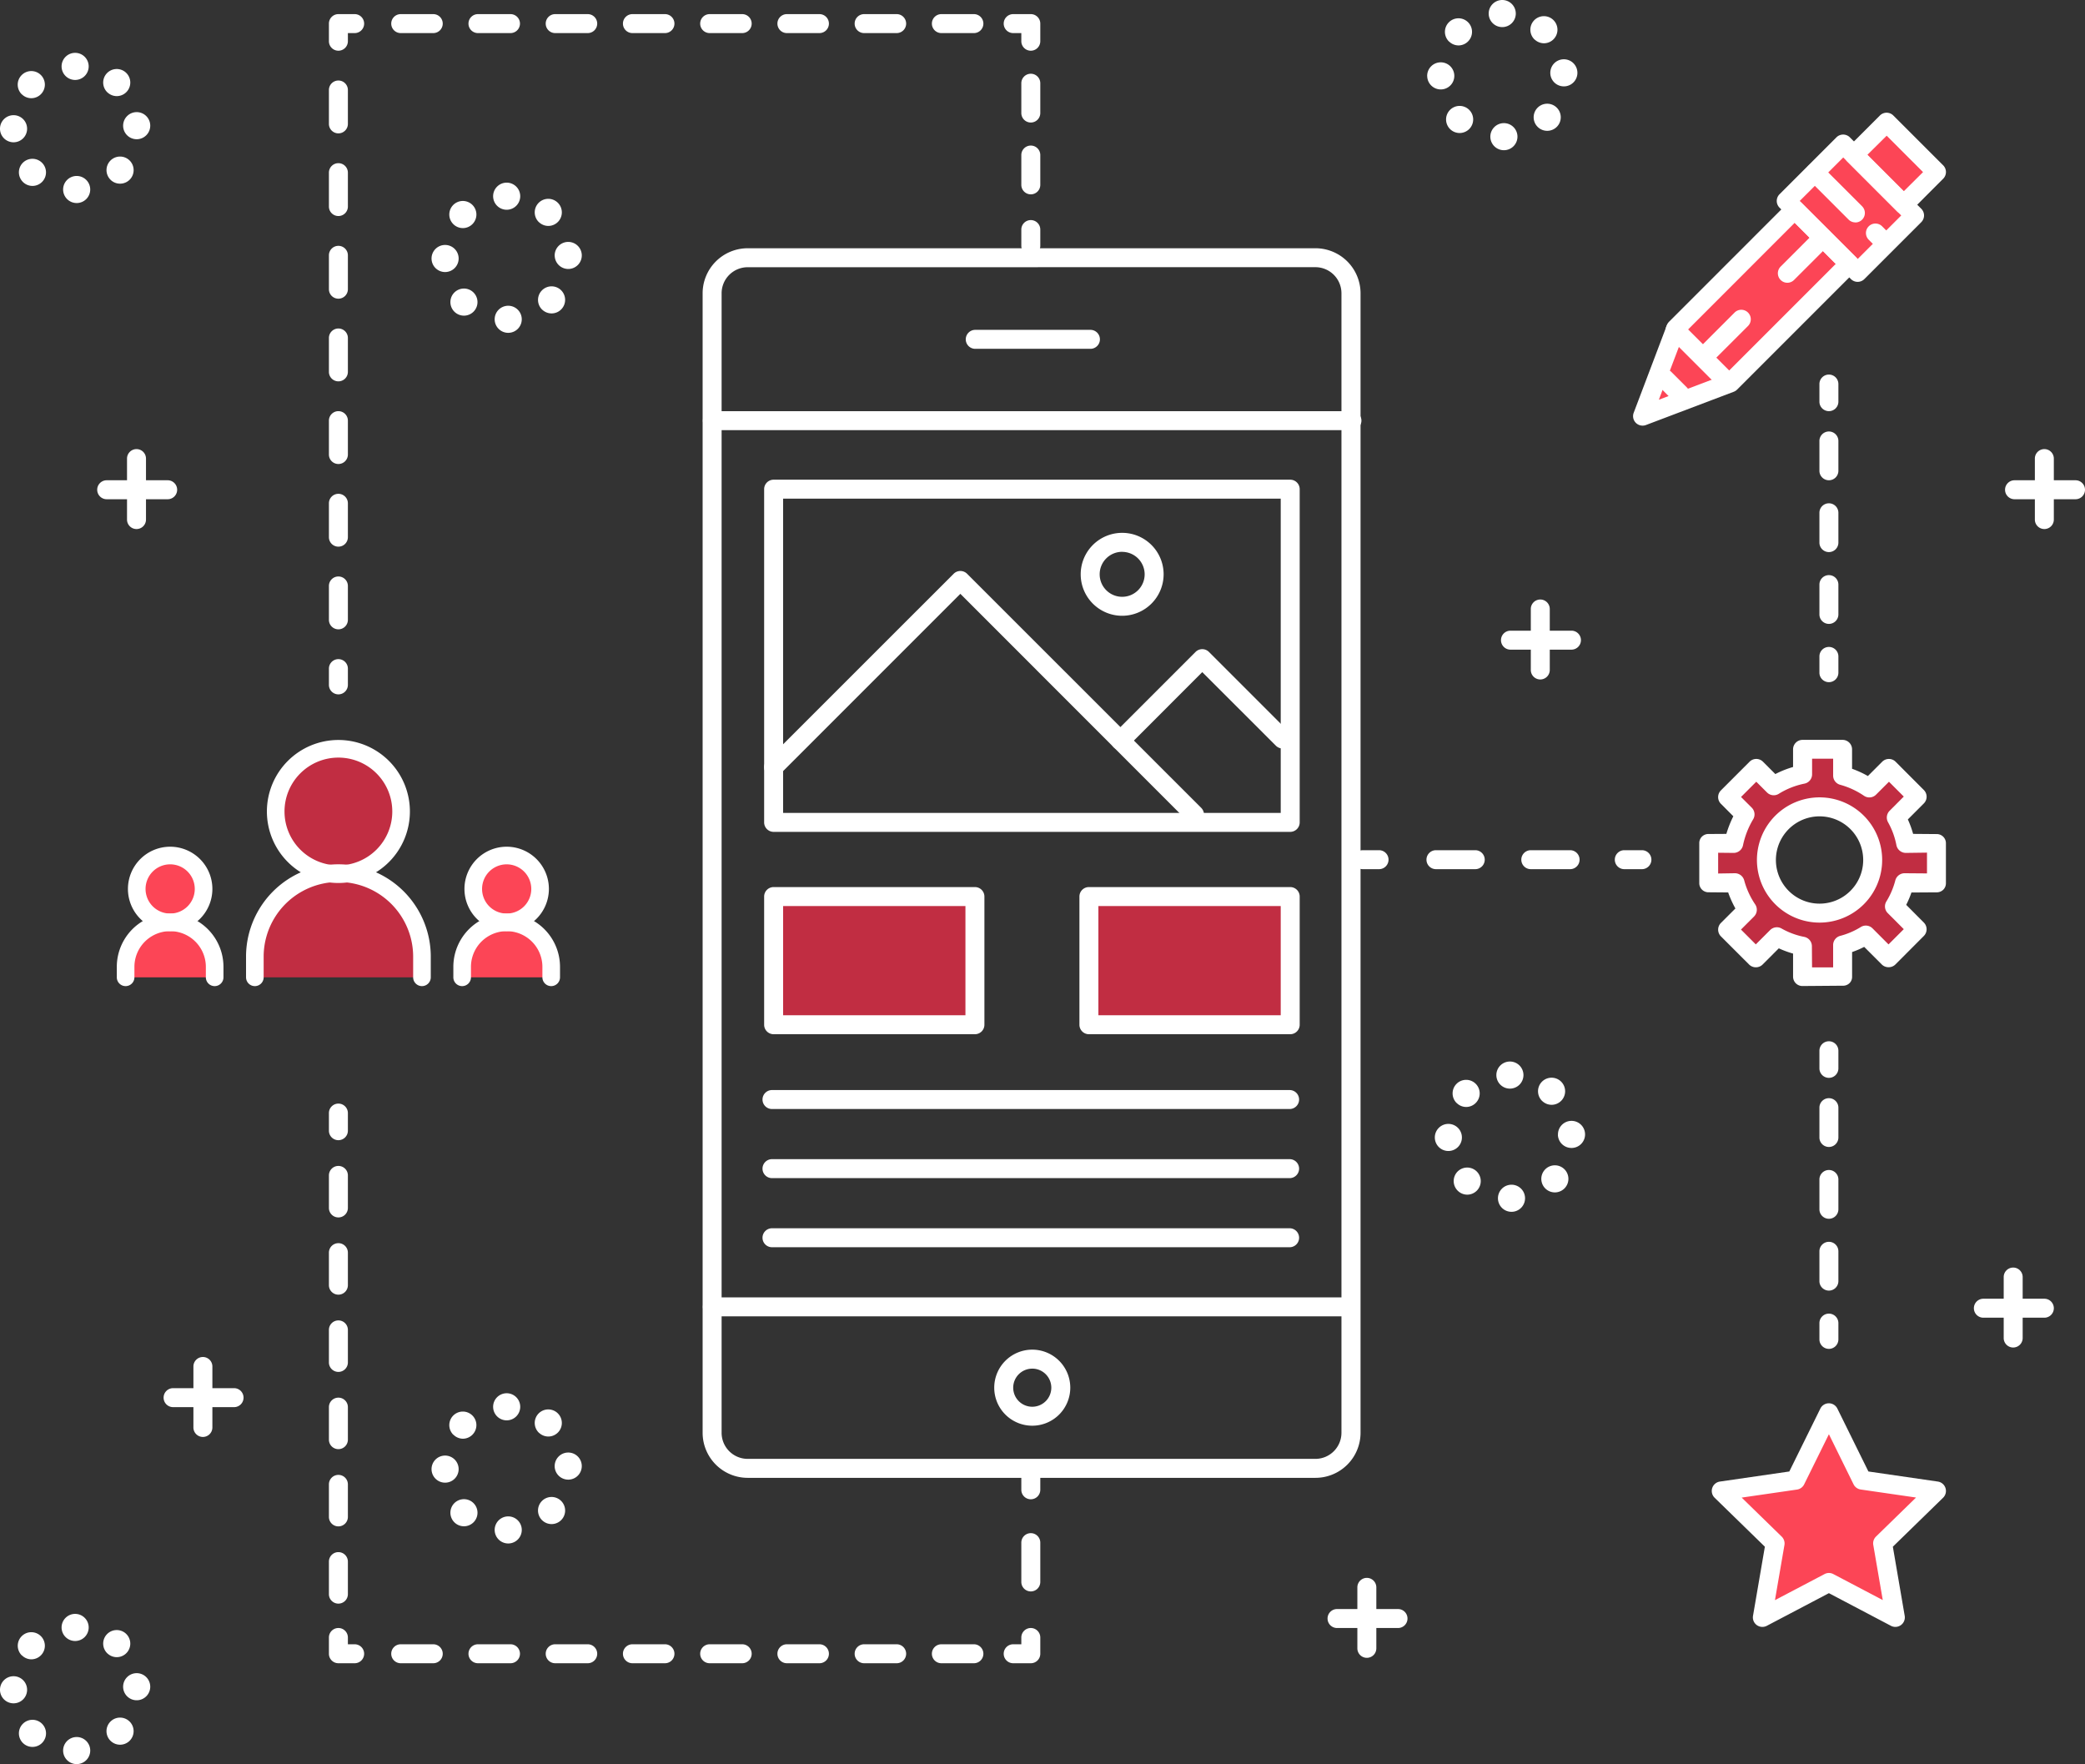 <svg xmlns="http://www.w3.org/2000/svg" viewBox="0 0 1538.74 1301.86"><rect x="0" y="0" width="1538.74" height="1301.86" fill="#333333" stroke="none"/><defs><style>.cls-1{fill:#fc4556;}.cls-2{fill:#c12d42;}.cls-3{fill:#fff;}</style></defs><g id="Capa_2" data-name="Capa 2"><g id="Capa_1-2" data-name="Capa 1"><g id="Capa_2-2" data-name="Capa 2"><g id="TARGET"><polygon class="cls-1" points="1374.25 1092.27 1349.71 1042.55 1325.17 1092.27 1270.3 1100.25 1310 1138.95 1300.63 1193.6 1349.71 1167.8 1398.79 1193.6 1389.41 1138.95 1429.12 1100.25 1374.25 1092.27"></polygon><circle class="cls-1" cx="125.56" cy="656.01" r="24.66" transform="translate(-241.49 97.99) rotate(-22.5)"></circle><path class="cls-1" d="M125.56,680.67h0a32.86,32.86,0,0,0-32.82,32.86v7.69h65.72v-7.69a32.86,32.86,0,0,0-32.86-32.86Z"></path><circle class="cls-1" cx="373.91" cy="656.03" r="24.66" transform="translate(-161.53 123.59) rotate(-15.48)"></circle><path class="cls-1" d="M373.93,680.67h0a32.86,32.86,0,0,0-32.86,32.86v7.69h65.72v-7.69A32.86,32.86,0,0,0,373.93,680.67Z"></path><polygon class="cls-1" points="1236.77 242.33 1212.22 307.1 1276.98 282.55 1364.74 194.79 1324.53 154.57 1236.77 242.33"></polygon><rect class="cls-1" x="1335.93" y="116.39" width="59.45" height="74.53" transform="translate(291.34 1010.67) rotate(-45)"></rect><rect class="cls-1" x="1381.69" y="94.63" width="34.05" height="51.97" transform="translate(324.38 1024.37) rotate(-45)"></rect><path class="cls-2" d="M1429.12,651.67V622.13h-22.73a62.75,62.75,0,0,0-6.93-18.87l15.44-15.44L1394.07,567l-14.49,14.48a65.57,65.57,0,0,0-19.71-9.09V552.9h-29.54v18.52a64.94,64.94,0,0,0-21.28,8.44L1296.17,567,1275,588.13,1287.9,601a68.52,68.52,0,0,0-8.33,21.22l-18.53-.05V651.7h19.49a65.47,65.47,0,0,0,9.06,19.73L1275,686l20.84,20.84,15.54-15.54a63,63,0,0,0,18.86,7v22.62h29.56V697.45a62.17,62.17,0,0,0,17.12-7.36l16.82,16.75,21.15-21.15-16.78-16.79a63.12,63.12,0,0,0,7.39-17.24Zm-58.56,10.75a39.21,39.21,0,1,1,0-55.45h0a39.2,39.2,0,0,1,0,55.44Z"></path><circle class="cls-2" cx="249.77" cy="598.83" r="46.27" transform="translate(-52.79 24.86) rotate(-5.15)"></circle><path class="cls-2" d="M249.74,645.12h0a61.67,61.67,0,0,0-61.66,61.67v14.43H311.41V706.79A61.67,61.67,0,0,0,249.74,645.12Z"></path><rect class="cls-2" x="570.94" y="661.63" width="148.56" height="94.58"></rect><rect class="cls-2" x="803.62" y="661.63" width="148.56" height="94.58"></rect><path class="cls-3" d="M1212.22,314.1a7,7,0,0,1-6.55-9.48l24.55-64.77a7,7,0,0,1,1.6-2.47l87.75-87.76a7,7,0,0,1,9.9,0h0l40.27,40.22a7,7,0,0,1,0,9.9h0L1282,287.5a7,7,0,0,1-2.47,1.6l-64.77,24.54A7,7,0,0,1,1212.22,314.1Zm30.52-67.88L1224.23,295l48.83-18.5,81.74-81.75-30.32-30.32Z"></path><path class="cls-3" d="M1371,208a7,7,0,0,1-5-2.05l-52.7-52.7a7,7,0,0,1,0-9.9h0l42-42a7,7,0,0,1,9.9,0h0l52.7,52.7a7,7,0,0,1,0,9.9h0l-42,42A7,7,0,0,1,1371,208Zm-42.8-59.7,42.8,42.8L1403.12,159l-42.8-42.8Z"></path><path class="cls-3" d="M1275.24,289.28a7,7,0,0,1-5-2l-38.9-38.89a7,7,0,1,1,9.9-9.9l38.9,38.89a7,7,0,0,1-5,11.95Z"></path><path class="cls-3" d="M1239.88,297.76a7,7,0,0,1-5-2l-11.26-11.34a7,7,0,0,1,9.9-9.9l11.31,11.31a7,7,0,0,1-4.95,11.95Z"></path><path class="cls-3" d="M1405,158a7,7,0,0,1-5-2.05l-36.7-36.75a7,7,0,0,1,0-9.9h0l24.08-24.07a7,7,0,0,1,9.9,0h0L1434.07,122a7,7,0,0,1,0,9.9h0L1410,156A7,7,0,0,1,1405,158Zm-26.85-43.75L1405,141.13,1419.22,127l-26.85-26.85Z"></path><path class="cls-3" d="M1319.08,208.67a7,7,0,0,1-4.95-11.95l26.16-26.16a7,7,0,1,1,9.9,9.9L1324,206.62A7,7,0,0,1,1319.08,208.67Z"></path><path class="cls-3" d="M1259.68,268.07a7,7,0,0,1-5-11.95l25.45-25.46a7,7,0,1,1,9.91,9.9L1264.58,266A7,7,0,0,1,1259.68,268.07Z"></path><path class="cls-3" d="M1390.49,185.33a7,7,0,0,1-5-2.05l-6.36-6.36a7,7,0,1,1,9.9-9.9l6.36,6.36a7,7,0,0,1-5,12Z"></path><path class="cls-3" d="M1369.28,164.12a7,7,0,0,1-5-2.05l-29.7-29.7a7,7,0,0,1,9.9-9.9l29.7,29.7a7,7,0,0,1-5,12Z"></path><path class="cls-3" d="M1342.84,680.85a46.21,46.21,0,1,1,32.67-13.53A46.21,46.21,0,0,1,1342.84,680.85Zm0-78.41a32.21,32.21,0,1,0,22.77,9.43,32.21,32.21,0,0,0-22.77-9.43Z"></path><path class="cls-3" d="M1359.87,727.42h0l-29.57.23a6.89,6.89,0,0,1-7-6.78V703.71a70.3,70.3,0,0,1-10.53-3.88l-11.93,11.94a7,7,0,0,1-4.95,2.06h0a7,7,0,0,1-5-2L1270.05,691a7,7,0,0,1,0-9.9h0l10.69-10.67a75.8,75.8,0,0,1-5.34-11.84l-14.33-.12h0a6.77,6.77,0,0,1-7-6.54V622.19a6.71,6.71,0,0,1,2-4.82,6.83,6.83,0,0,1,5-1.91h0l13-.08a77.77,77.77,0,0,1,5.14-13l-9.17-9.2a7,7,0,0,1,0-9.9h0l21.15-21.16a7,7,0,0,1,9.9,0h0l9.12,9.11a71.63,71.63,0,0,1,13.08-5.21V553a7,7,0,0,1,7-7h29.54a7,7,0,0,1,7,7v14.33a72.92,72.92,0,0,1,11.68,5.36l10.56-10.56a7,7,0,0,1,9.9,0h0L1419.8,583a7,7,0,0,1,0,9.9h0L1408,604.71a71.29,71.29,0,0,1,3.89,10.67l17.21.14h0a6.75,6.75,0,0,1,7,6.5v29.79a6.68,6.68,0,0,1-2,4.81,6.89,6.89,0,0,1-5,1.9h0l-18.45.12a70.09,70.09,0,0,1-3.86,9.11l13,13.06a7,7,0,0,1,0,9.9l0,0-21,21.06a7,7,0,0,1-5,2h0a7,7,0,0,1-5-2l-13-13a68.85,68.85,0,0,1-8.93,3.81v18.31a6.45,6.45,0,0,1-2,4.72A6.8,6.8,0,0,1,1359.87,727.42Zm-22.57-13.53h15.56V697.42a7,7,0,0,1,5.19-6.77,55.27,55.27,0,0,0,15.23-6.54,7,7,0,0,1,8.66,1l11.8,11.83L1405,685.69l-11.83-11.84a7,7,0,0,1-1-8.64,57.21,57.21,0,0,0,6.57-15.46,7.1,7.1,0,0,1,6.77-5.33h0l16.62.13V629.21l-15.72.21h0a7.12,7.12,0,0,1-6.86-5.77,56.19,56.19,0,0,0-6.17-16.87,7.07,7.07,0,0,1,1.15-8.43L1405,587.84l-10.93-10.94-9.54,9.53a7,7,0,0,1-8.89.83,58.85,58.85,0,0,0-17.58-8.12,7,7,0,0,1-5.19-6.76V559.9h-15.54v11.52a7,7,0,0,1-5.61,6.87,57.26,57.26,0,0,0-19,7.53,7,7,0,0,1-8.65-1l-7.93-7.93-11.25,11.25,7.94,7.93a7,7,0,0,1,1,8.56,61.9,61.9,0,0,0-7.47,19.08,7.07,7.07,0,0,1-6.86,5.71h0L1268,629.3v15.32l12.48-.2h0a7.14,7.14,0,0,1,6.77,5.33,58.72,58.72,0,0,0,8.09,17.66,7.07,7.07,0,0,1-.84,8.92l-9.65,9.66,10.94,10.94,10.59-10.59a7,7,0,0,1,8.4-1.14,55.63,55.63,0,0,0,16.78,6.2,7,7,0,0,1,5.63,6.86Z"></path><path class="cls-3" d="M1300.63,1200.6a7,7,0,0,1-7-7,6.64,6.64,0,0,1,.1-1.18l8.75-51-37.07-36.13a7,7,0,0,1,3.88-11.94l51.23-7.44,22.91-46.43a7,7,0,0,1,12.55,0l22.91,46.43,51.24,7.44a7,7,0,0,1,3.87,11.94l-37.07,36.13,8.75,51a7,7,0,0,1-10.15,7.38l-45.79-24.09-45.82,24.09A7.1,7.1,0,0,1,1300.63,1200.6Zm49.08-39.8a7,7,0,0,1,3.25.8l36.53,19.2-7-40.67a7,7,0,0,1,2-6.19l29.55-28.81-40.84-5.93a7,7,0,0,1-5.27-3.83l-18.19-36.95-18.27,37a7,7,0,0,1-5.27,3.83l-40.83,5.93,29.55,28.81a7,7,0,0,1,2,6.19l-7,40.67,36.53-19.2a7,7,0,0,1,3.29-.85Z"></path><path class="cls-3" d="M249.74,841.42a7,7,0,0,1-7-7v-13a7,7,0,1,1,14,0h0v13A7,7,0,0,1,249.74,841.42Z"></path><path class="cls-3" d="M249.74,1183.42a7,7,0,0,1-7-7v-24a7,7,0,0,1,14,0v24A7,7,0,0,1,249.74,1183.42Zm0-57a7,7,0,0,1-7-7v-24a7,7,0,0,1,14,0v24A7,7,0,0,1,249.74,1126.42Zm0-57a7,7,0,0,1-7-7v-24a7,7,0,0,1,14,0v24A7,7,0,0,1,249.74,1069.42Zm0-57a7,7,0,0,1-7-7v-24a7,7,0,1,1,14,0v24A7,7,0,0,1,249.74,1012.42Zm0-57a7,7,0,0,1-7-7v-24a7,7,0,1,1,14,0v24A7,7,0,0,1,249.74,955.42Zm0-57a7,7,0,0,1-7-7v-24a7,7,0,1,1,14,0v24A7,7,0,0,1,249.74,898.42Z"></path><path class="cls-3" d="M261.74,1227.42h-12a7,7,0,0,1-7-7v-12a7,7,0,0,1,14,0v5h5a7,7,0,0,1,0,14Z"></path><path class="cls-3" d="M718.74,1227.42h-24a7,7,0,0,1,0-14h24a7,7,0,0,1,0,14Zm-57,0h-24a7,7,0,0,1,0-14h24a7,7,0,0,1,0,14Zm-57,0h-24a7,7,0,0,1,0-14h24a7,7,0,0,1,0,14Zm-57,0h-24a7,7,0,0,1,0-14h24a7,7,0,0,1,0,14Zm-57,0h-24a7,7,0,0,1,0-14h24a7,7,0,0,1,0,14Zm-57,0h-24a7,7,0,0,1,0-14h24a7,7,0,0,1,0,14Zm-57,0h-24a7,7,0,0,1,0-14h24a7,7,0,0,1,0,14Zm-57,0h-24a7,7,0,0,1,0-14h24a7,7,0,0,1,0,14Z"></path><path class="cls-3" d="M760.74,1227.42h-13a7,7,0,0,1,0-14h6v-5a7,7,0,0,1,14,0v12A7,7,0,0,1,760.74,1227.42Z"></path><path class="cls-3" d="M760.74,1174.42a7,7,0,0,1-7-7v-29a7,7,0,0,1,14,0v29A7,7,0,0,1,760.74,1174.42Z"></path><path class="cls-3" d="M760.74,1106.42a7,7,0,0,1-7-7v-13a7,7,0,0,1,14,0v13A7,7,0,0,1,760.74,1106.42Z"></path><path class="cls-3" d="M249.74,512.42a7,7,0,0,1-7-7v-12a7,7,0,0,1,14,0v12A7,7,0,0,1,249.74,512.42Z"></path><path class="cls-3" d="M249.74,464.42a7,7,0,0,1-7-7v-25a7,7,0,0,1,14,0v25A7,7,0,0,1,249.74,464.42Zm0-61a7,7,0,0,1-7-7v-25a7,7,0,0,1,14,0v25A7,7,0,0,1,249.74,403.42Zm0-61a7,7,0,0,1-7-7v-25a7,7,0,0,1,14,0v25A7,7,0,0,1,249.74,342.42Zm0-61a7,7,0,0,1-7-7v-25a7,7,0,1,1,14,0v25A7,7,0,0,1,249.74,281.42Zm0-61a7,7,0,0,1-7-7v-25a7,7,0,1,1,14,0h0v25A7,7,0,0,1,249.74,220.42Zm0-61a7,7,0,0,1-7-7v-25a7,7,0,0,1,14,0v25A7,7,0,0,1,249.74,159.42Zm0-61a7,7,0,0,1-7-7v-25a7,7,0,0,1,14,0v25A7,7,0,0,1,249.74,98.42Z"></path><path class="cls-3" d="M249.74,37.42a7,7,0,0,1-7-7v-13a7,7,0,0,1,7-7h12a7,7,0,0,1,0,14h-5v6A7,7,0,0,1,249.74,37.42Z"></path><path class="cls-3" d="M718.74,24.42h-24a7,7,0,0,1,0-14h24a7,7,0,0,1,0,14Zm-57,0h-24a7,7,0,0,1,0-14h24a7,7,0,0,1,0,14Zm-57,0h-24a7,7,0,0,1,0-14h24a7,7,0,0,1,0,14Zm-57,0h-24a7,7,0,1,1,0-14h24a7,7,0,0,1,0,14Zm-57,0h-24a7,7,0,1,1,0-14h24a7,7,0,0,1,0,14Zm-57,0h-24a7,7,0,1,1,0-14h24a7,7,0,0,1,0,14Zm-57,0h-24a7,7,0,0,1,0-14h24a7,7,0,0,1,0,14Zm-57,0h-24a7,7,0,0,1,0-14h24a7,7,0,0,1,0,14Z"></path><path class="cls-3" d="M760.74,37.42a7,7,0,0,1-7-7v-6h-6a7,7,0,0,1,0-14h13a7,7,0,0,1,7,7v13A7,7,0,0,1,760.74,37.42Z"></path><path class="cls-3" d="M760.74,143.42a7,7,0,0,1-7-7v-22a7,7,0,1,1,14,0v22A7,7,0,0,1,760.74,143.42Zm0-53a7,7,0,0,1-7-7v-22a7,7,0,1,1,14,0v22A7,7,0,0,1,760.74,90.42Z"></path><path class="cls-3" d="M760.74,188.42a7,7,0,0,1-7-7v-12a7,7,0,1,1,14,0v12A7,7,0,0,1,760.74,188.42Z"></path><path class="cls-3" d="M1349.74,995.42a7,7,0,0,1-7-7v-12a7,7,0,1,1,14,0v12A7,7,0,0,1,1349.74,995.42Z"></path><path class="cls-3" d="M1349.74,952.42a7,7,0,0,1-7-7v-22a7,7,0,1,1,14,0v22A7,7,0,0,1,1349.74,952.42Zm0-53a7,7,0,0,1-7-7v-22a7,7,0,1,1,14,0v22A7,7,0,0,1,1349.74,899.42Zm0-53a7,7,0,0,1-7-7v-22a7,7,0,1,1,14,0v22A7,7,0,0,1,1349.74,846.42Z"></path><path class="cls-3" d="M1349.74,795.42a7,7,0,0,1-7-7v-13a7,7,0,1,1,14,0v13A7,7,0,0,1,1349.74,795.42Z"></path><path class="cls-3" d="M1349.74,503.42a7,7,0,0,1-7-7v-12a7,7,0,0,1,14,0v12A7,7,0,0,1,1349.74,503.42Z"></path><path class="cls-3" d="M1349.74,460.42a7,7,0,0,1-7-7v-22a7,7,0,0,1,14,0v22A7,7,0,0,1,1349.74,460.42Zm0-53a7,7,0,0,1-7-7v-22a7,7,0,0,1,14,0v22A7,7,0,0,1,1349.74,407.42Zm0-53a7,7,0,0,1-7-7v-22a7,7,0,0,1,14,0v22A7,7,0,0,1,1349.74,354.42Z"></path><path class="cls-3" d="M1349.74,303.42a7,7,0,0,1-7-7h0v-13a7,7,0,0,1,14,0v13a7,7,0,0,1-7,7Z"></path><path class="cls-3" d="M1211.74,641.42h-13a7,7,0,0,1,0-14h13a7,7,0,0,1,0,14Z"></path><path class="cls-3" d="M1158.74,641.42h-29a7,7,0,0,1,0-14h29a7,7,0,0,1,0,14Zm-70,0h-29a7,7,0,0,1,0-14h29a7,7,0,0,1,0,14Z"></path><path class="cls-3" d="M1017.74,641.42h-12a7,7,0,0,1,0-14h12a7,7,0,0,1,0,14Z"></path><path class="cls-3" d="M970.79,1090.6h-419a33.29,33.29,0,0,1-33.25-33.25V216.42a33.29,33.29,0,0,1,33.25-33.22h419a33.28,33.28,0,0,1,33.3,33.22v840.9A33.28,33.28,0,0,1,970.79,1090.6Zm-419-893.4a19.26,19.26,0,0,0-19.24,19.22v840.9a19.26,19.26,0,0,0,19.24,19.28h419A19.26,19.26,0,0,0,990,1057.35V216.42a19.26,19.26,0,0,0-19.25-19.25Z"></path><path class="cls-3" d="M997.74,317.42h-472a7,7,0,0,1,0-14h472a7,7,0,0,1,0,14Z"></path><path class="cls-3" d="M992.74,971.42h-467a7,7,0,0,1,0-14h467a7,7,0,0,1,0,14Z"></path><path class="cls-3" d="M804.74,257.42h-85a7,7,0,1,1,0-14h85a7,7,0,0,1,0,14Z"></path><path class="cls-3" d="M761.81,1052.12a28.06,28.06,0,1,1,28.06-28.06A28.06,28.06,0,0,1,761.81,1052.12Zm0-42.11a14.06,14.06,0,1,0,14.06,14.06h0A14.07,14.07,0,0,0,761.81,1010Z"></path><path class="cls-3" d="M719.5,763.22H570.94a7,7,0,0,1-7-7V661.63a7,7,0,0,1,7-7H719.5a7,7,0,0,1,7,7v94.59A7,7,0,0,1,719.5,763.22Zm-141.56-14H712.5V668.63H577.94Z"></path><path class="cls-3" d="M952.18,763.22H803.62a7,7,0,0,1-7-7V661.63a7,7,0,0,1,7-7H952.18a7,7,0,0,1,7,7v94.59A7,7,0,0,1,952.18,763.22Zm-141.56-14H945.18V668.63H810.62Z"></path><path class="cls-3" d="M951.74,818.42h-382a7,7,0,0,1,0-14h382a7,7,0,0,1,0,14Z"></path><path class="cls-3" d="M951.74,869.42h-382a7,7,0,0,1,0-14h382a7,7,0,0,1,0,14Z"></path><path class="cls-3" d="M951.74,920.42h-382a7,7,0,0,1,0-14h382a7,7,0,0,1,0,14Z"></path><path class="cls-3" d="M952.18,613.89H570.94a7,7,0,0,1-7-7V361a7,7,0,0,1,7-7H952.18a7,7,0,0,1,7,7V606.89A7,7,0,0,1,952.18,613.89Zm-374.24-14H945.18V368H577.94Z"></path><path class="cls-3" d="M881.5,608.07a7,7,0,0,1-5-2L708.74,438.22,575.89,571.09a7,7,0,0,1-9.9-9.9L703.81,423.42a7,7,0,0,1,9.9,0h0l172.74,172.7a7,7,0,0,1-5,12Z"></path><path class="cls-3" d="M826.94,553.5a7,7,0,0,1-5-12l60.38-60.39a7,7,0,0,1,9.9,0h0l59.3,59.3a7,7,0,0,1-9.9,9.9L887.27,496l-55.38,55.46A7,7,0,0,1,826.94,553.5Z"></path><path class="cls-3" d="M828.16,454.42a30.6,30.6,0,1,1,30.6-30.6h0A30.64,30.64,0,0,1,828.16,454.42Zm0-47.2a16.6,16.6,0,1,0,16.6,16.6h0a16.61,16.61,0,0,0-16.6-16.56Z"></path><path class="cls-3" d="M125.56,687.17A31.16,31.16,0,1,1,156.74,656,31.16,31.16,0,0,1,125.56,687.17Zm0-49.32A18.16,18.16,0,1,0,143.74,656,18.16,18.16,0,0,0,125.56,637.85Z"></path><path class="cls-3" d="M158.42,727.72a6.5,6.5,0,0,1-6.5-6.5v-7.69a26.36,26.36,0,0,0-52.72,0h0v7.69a6.5,6.5,0,0,1-13,0v-7.69a39.36,39.36,0,1,1,78.72,0v7.69A6.5,6.5,0,0,1,158.42,727.72Z"></path><path class="cls-3" d="M249.74,651.62a52.77,52.77,0,1,1,52.77-52.77A52.78,52.78,0,0,1,249.74,651.62Zm0-92.54a39.77,39.77,0,1,0,39.77,39.77,39.78,39.78,0,0,0-39.77-39.77Z"></path><path class="cls-3" d="M311.41,727.72a6.5,6.5,0,0,1-6.5-6.5V706.79a55.17,55.17,0,1,0-110.33-1.49c0,.5,0,1,0,1.49v14.43a6.5,6.5,0,0,1-13,0V706.79a68.17,68.17,0,0,1,136.33-1.65q0,.83,0,1.65v14.43A6.5,6.5,0,0,1,311.41,727.72Z"></path><path class="cls-3" d="M373.93,687.17A31.16,31.16,0,1,1,405.09,656h0A31.2,31.2,0,0,1,373.93,687.17Zm0-49.32A18.16,18.16,0,1,0,392.09,656h0A18.2,18.2,0,0,0,373.93,637.85Z"></path><path class="cls-3" d="M406.79,727.72a6.5,6.5,0,0,1-6.5-6.5v-7.69a26.36,26.36,0,0,0-52.72,0h0v7.69a6.5,6.5,0,0,1-13,0v-7.69a39.36,39.36,0,0,1,78.72,0v7.69A6.5,6.5,0,0,1,406.79,727.72Z"></path><path class="cls-3" d="M1136.74,501.42a7,7,0,0,1-7-7v-45a7,7,0,0,1,14,0v45A7,7,0,0,1,1136.74,501.42Z"></path><path class="cls-3" d="M1159.74,479.42h-45a7,7,0,0,1,0-14h45a7,7,0,0,1,0,14Z"></path><path class="cls-3" d="M1508.74,390.42a7,7,0,0,1-7-7v-45a7,7,0,0,1,14,0v45A7,7,0,0,1,1508.74,390.42Z"></path><path class="cls-3" d="M1531.74,368.42h-45a7,7,0,0,1,0-14h45a7,7,0,0,1,0,14Z"></path><path class="cls-3" d="M1485.74,994.42a7,7,0,0,1-7-7v-45a7,7,0,1,1,14,0v45A7,7,0,0,1,1485.74,994.42Z"></path><path class="cls-3" d="M1508.74,972.42h-45a7,7,0,0,1,0-14h45a7,7,0,0,1,0,14Z"></path><path class="cls-3" d="M1008.74,1223.42a7,7,0,0,1-7-7v-45a7,7,0,0,1,14,0v45A7,7,0,0,1,1008.74,1223.42Z"></path><path class="cls-3" d="M1031.74,1201.42h-45a7,7,0,1,1,0-14h45a7,7,0,0,1,0,14Z"></path><path class="cls-3" d="M149.74,1060.42a7,7,0,0,1-7-7v-45a7,7,0,1,1,14,0v45A7,7,0,0,1,149.74,1060.42Z"></path><path class="cls-3" d="M172.74,1038.42h-45a7,7,0,0,1,0-14h45a7,7,0,0,1,0,14Z"></path><path class="cls-3" d="M100.74,390.42a7,7,0,0,1-7-7v-45a7,7,0,0,1,14,0v45A7,7,0,0,1,100.74,390.42Z"></path><path class="cls-3" d="M123.74,368.42h-45a7,7,0,0,1,0-14h45a7,7,0,1,1,0,14Z"></path><path class="cls-3" d="M1105.5,884.52a10,10,0,0,1,9.75-10.24h0a10,10,0,0,1,10.24,9.75h0a10,10,0,0,1-9.74,10.25h-.26A10,10,0,0,1,1105.5,884.52Zm-29.61-5.74a10,10,0,0,1-.26-14.14h0a10,10,0,0,1,14.11-.22h0a10,10,0,0,1,.26,14.14h0a10,10,0,0,1-7.2,3.06h0A10,10,0,0,1,1075.89,878.78Zm64.75-1.54a10,10,0,0,1-.43-14.13h0a10,10,0,0,1,14.13-.44h0a10,10,0,0,1,.44,14.13h0a10,10,0,0,1-7.29,3.15h0A10,10,0,0,1,1140.64,877.24Zm-81.73-37.71a10,10,0,0,1,9.87-10.13h0a10,10,0,0,1,10.12,9.88h0A10,10,0,0,1,1069,849.4h-.12A10,10,0,0,1,1058.91,839.53Zm90.88-2a10,10,0,0,1,9.63-10.36h0a10,10,0,0,1,10.36,9.62h0a10,10,0,0,1-9.63,10.36h-.41a10,10,0,0,1-10-9.65ZM1075,814a10,10,0,0,1-.09-14.14h0a10,10,0,0,1,14.14-.09h0a10,10,0,0,1,.09,14.14h0a10,10,0,0,1-7.11,3h0a10,10,0,0,1-7-2.94Zm63.32-1.32a10,10,0,0,1-.62-14.13h0a10,10,0,0,1,14.13-.61h0a10,10,0,0,1,.62,14.12h0a10,10,0,0,1-7.38,3.25h0a10,10,0,0,1-6.75-2.66Zm-34-19.31a10,10,0,0,1,10-10h0a10,10,0,0,1,10,10h0a10,10,0,0,1-10,10h0a10,10,0,0,1-10-10Z"></path><path class="cls-3" d="M365.07,235.89a10,10,0,0,1,9.74-10.25h0a10,10,0,0,1,10.25,9.74v0h0a10,10,0,0,1-9.75,10.24h-.26A10,10,0,0,1,365.07,235.89Zm-29.61-5.75a10,10,0,0,1-.27-14.14h0a10,10,0,0,1,14.14-.26h0a10,10,0,0,1,.26,14.14h0a10,10,0,0,1-7.2,3.06h0a10,10,0,0,1-6.93-2.8Zm64.76-1.53a10,10,0,0,1-.45-14.13h0A10,10,0,0,1,413.9,214h0a10,10,0,0,1,.45,14.14h0a10,10,0,0,1-7.29,3.15h0a10,10,0,0,1-6.83-2.71Zm-81.74-37.72a10,10,0,0,1,9.87-10.12h0a10,10,0,0,1,10.13,9.87h0a10,10,0,0,1-9.88,10.12h-.12A10,10,0,0,1,318.48,190.89Zm90.88-2A10,10,0,0,1,419,178.53h0a10,10,0,0,1,10.36,9.62h0a10,10,0,0,1-9.61,10.34h-.37a10,10,0,0,1-10-9.63Zm-74.8-23.47a10,10,0,0,1-.09-14.14h0a10,10,0,0,1,14.14-.09h0a10,10,0,0,1,.1,14.14h0a10,10,0,0,1-7.11,3h0A10,10,0,0,1,334.56,165.42Zm63.32-1.32h0a10,10,0,0,1-.62-14.13h0a10,10,0,0,1,14.13-.61h0a10,10,0,0,1,.62,14.13h0a10,10,0,0,1-7.38,3.24h0a10,10,0,0,1-6.75-2.68Zm-33.95-19.31a10,10,0,0,1,10-10h0a10,10,0,0,1,10,10h0a10,10,0,0,1-10,10h0a10,10,0,0,1-10-10v0Z"></path><path class="cls-3" d="M365.07,1129.29a10,10,0,0,1,9.75-10.24h0a10,10,0,0,1,10.25,9.74h0a10,10,0,0,1-9.75,10.24h-.26A10,10,0,0,1,365.07,1129.29Zm-29.61-5.75h0a10,10,0,0,1-.27-14.14h0a10,10,0,0,1,14.14-.26h0a10,10,0,0,1,.27,14.14h0a10,10,0,0,1-7.2,3.06h0a10,10,0,0,1-6.94-2.8Zm64.75-1.53a10,10,0,0,1-.44-14.14h0a10,10,0,0,1,14.14-.44h0a10,10,0,0,1,.45,14.14h0a10,10,0,0,1-7.29,3.15h0a10,10,0,0,1-6.85-2.71Zm-81.73-37.72a10,10,0,0,1,9.87-10.12h0a10,10,0,0,1,10.13,9.87h0a10,10,0,0,1-9.88,10.12h-.12a10,10,0,0,1-10-9.88Zm90.88-2a10,10,0,0,1,9.63-10.36h0a10,10,0,0,1,10.36,9.62h0a10,10,0,0,1-9.62,10.37h-.38a10,10,0,0,1-10-9.66Zm-74.8-23.49a10,10,0,0,1-.09-14.14h0a10,10,0,0,1,14.14-.08h0a10,10,0,0,1,.09,14.14h0a10,10,0,0,1-7.11,3h0a10,10,0,0,1-7-3Zm63.32-1.32a10,10,0,0,1-.62-14.13h0a10,10,0,0,1,14.13-.61h0a10,10,0,0,1,.62,14.13h0a10,10,0,0,1-7.38,3.24h0a10,10,0,0,1-6.75-2.69Zm-33.95-19.31a10,10,0,0,1,10-10h0a10,10,0,0,1,10,10h0a10,10,0,0,1-10,10h0a10,10,0,0,1-10-10v0Z"></path><path class="cls-3" d="M46.59,1292.11a10,10,0,0,1,9.75-10.24h0a10,10,0,0,1,10.25,9.74h0a10,10,0,0,1-9.75,10.24h-.25A10,10,0,0,1,46.59,1292.11ZM17,1286.36a10,10,0,0,1-.24-14.14h0a10,10,0,0,1,14.14-.26h0a10,10,0,0,1,.27,14.14h0a10,10,0,0,1-7.21,3.06h0A10,10,0,0,1,17,1286.36Zm64.75-1.53a10,10,0,0,1-.44-14.14h0a10,10,0,0,1,14.14-.44h0a10,10,0,0,1,.45,14.14h0a10,10,0,0,1-7.29,3.15h0a10,10,0,0,1-6.84-2.71ZM0,1247.11H0A10,10,0,0,1,9.87,1237h0A10,10,0,0,1,20,1246.86h0A10,10,0,0,1,10.12,1257H10A10,10,0,0,1,0,1247.11Zm90.88-2a10,10,0,0,1,9.62-10.36h0a10,10,0,0,1,10.37,9.62h0a10,10,0,0,1-9.63,10.36h-.37a10,10,0,0,1-10-9.65Zm-74.8-23.49a10,10,0,0,1-.09-14.14h0a10,10,0,0,1,14.14-.09h0a10,10,0,0,1,.1,14.14h0a10,10,0,0,1-7.12,3h0a10,10,0,0,1-7-3Zm63.32-1.32h0a10,10,0,0,1-.62-14.13h0a10,10,0,0,1,14.13-.61h0a10,10,0,0,1,.61,14.13h0a10,10,0,0,1-7.37,3.24h0a10,10,0,0,1-6.75-2.66ZM45.45,1201a10,10,0,0,1,10-10h0a10,10,0,0,1,10,10h0a10,10,0,0,1-10,10h0a10,10,0,0,1-10-10v0Z"></path><path class="cls-3" d="M46.59,140.11a10,10,0,0,1,9.74-10.25h0a10,10,0,0,1,10.25,9.74v0h0a10,10,0,0,1-9.75,10.24h-.26A10,10,0,0,1,46.59,140.11ZM17,134.36a10,10,0,0,1-.24-14.14h0A10,10,0,0,1,30.88,120h0a10,10,0,0,1,.27,14.14h0a10,10,0,0,1-7.21,3.06h0A10,10,0,0,1,17,134.36Zm64.76-1.53a10,10,0,0,1-.44-14.14h0a10,10,0,0,1,14.14-.44h0a10,10,0,0,1,.45,14.14h0a10,10,0,0,1-7.29,3.15h0A10,10,0,0,1,81.74,132.83ZM0,95.11A10,10,0,0,1,9.87,85h0A10,10,0,0,1,20,94.86h0A10,10,0,0,1,10.13,105H10A10,10,0,0,1,0,95.11Zm90.88-2a10,10,0,0,1,9.62-10.36h0a10,10,0,0,1,10.37,9.62h0a10,10,0,0,1-9.62,10.37h-.38a10,10,0,0,1-10-9.66ZM16.08,69.62a10,10,0,0,1-.15-14.14l.06-.06h0a10,10,0,0,1,14.14-.09h0a10,10,0,0,1,.1,14.14h0a10,10,0,0,1-7.12,3h0a10,10,0,0,1-7-2.89ZM79.4,68.3h0a10,10,0,0,1-.62-14.13h0a10,10,0,0,1,14.13-.61h0a10,10,0,0,1,.61,14.13h0a10,10,0,0,1-7.37,3.24h0a10,10,0,0,1-6.75-2.66ZM45.45,49a10,10,0,0,1,10-10h0a10,10,0,0,1,10,10h0a10,10,0,0,1-10,10h0A10,10,0,0,1,45.45,49Z"></path><path class="cls-3" d="M1099.88,101.11a10,10,0,0,1,9.76-10.24h0a10,10,0,0,1,10.25,9.74h0a10,10,0,0,1-9.75,10.24h-.25A10,10,0,0,1,1099.88,101.11Zm-29.61-5.75a10,10,0,0,1-.26-14.14h0a10,10,0,0,1,14.14-.26h0a10,10,0,0,1,.26,14.14h0a10,10,0,0,1-7.2,3.06h0A10,10,0,0,1,1070.27,95.36ZM1135,93.83a10,10,0,0,1-.44-14.14h0a10,10,0,0,1,14.13-.44h0a10,10,0,0,1,.45,14.14h0a10,10,0,0,1-7.29,3.15h0A10,10,0,0,1,1135,93.83Zm-81.74-37.72A10,10,0,0,1,1063.17,46h0a10,10,0,0,1,10.12,9.88h0A10,10,0,0,1,1063.41,66h-.12A10,10,0,0,1,1053.29,56.11Zm90.88-2a10,10,0,0,1,9.63-10.36h0a10,10,0,0,1,10.36,9.62h0a10,10,0,0,1-9.62,10.37h-.38a10,10,0,0,1-10-9.66Zm-74.8-23.49a10,10,0,0,1-.09-14.14h0a10,10,0,0,1,14.14-.1h0a10,10,0,0,1,.09,14.14h0a10,10,0,0,1-7.11,3h0a10,10,0,0,1-7-2.95Zm63.32-1.32h0a10,10,0,0,1-.62-14.13h0a10,10,0,0,1,14.13-.61h0a10,10,0,0,1,.62,14.12h0a10,10,0,0,1-7.38,3.25h0a10,10,0,0,1-6.7-2.66Zm-34-19.3a10,10,0,0,1,10-10h0a10,10,0,0,1,10,10h0a10,10,0,0,1-10,10h0a10,10,0,0,1-10-10Z"></path></g></g></g></g></svg>